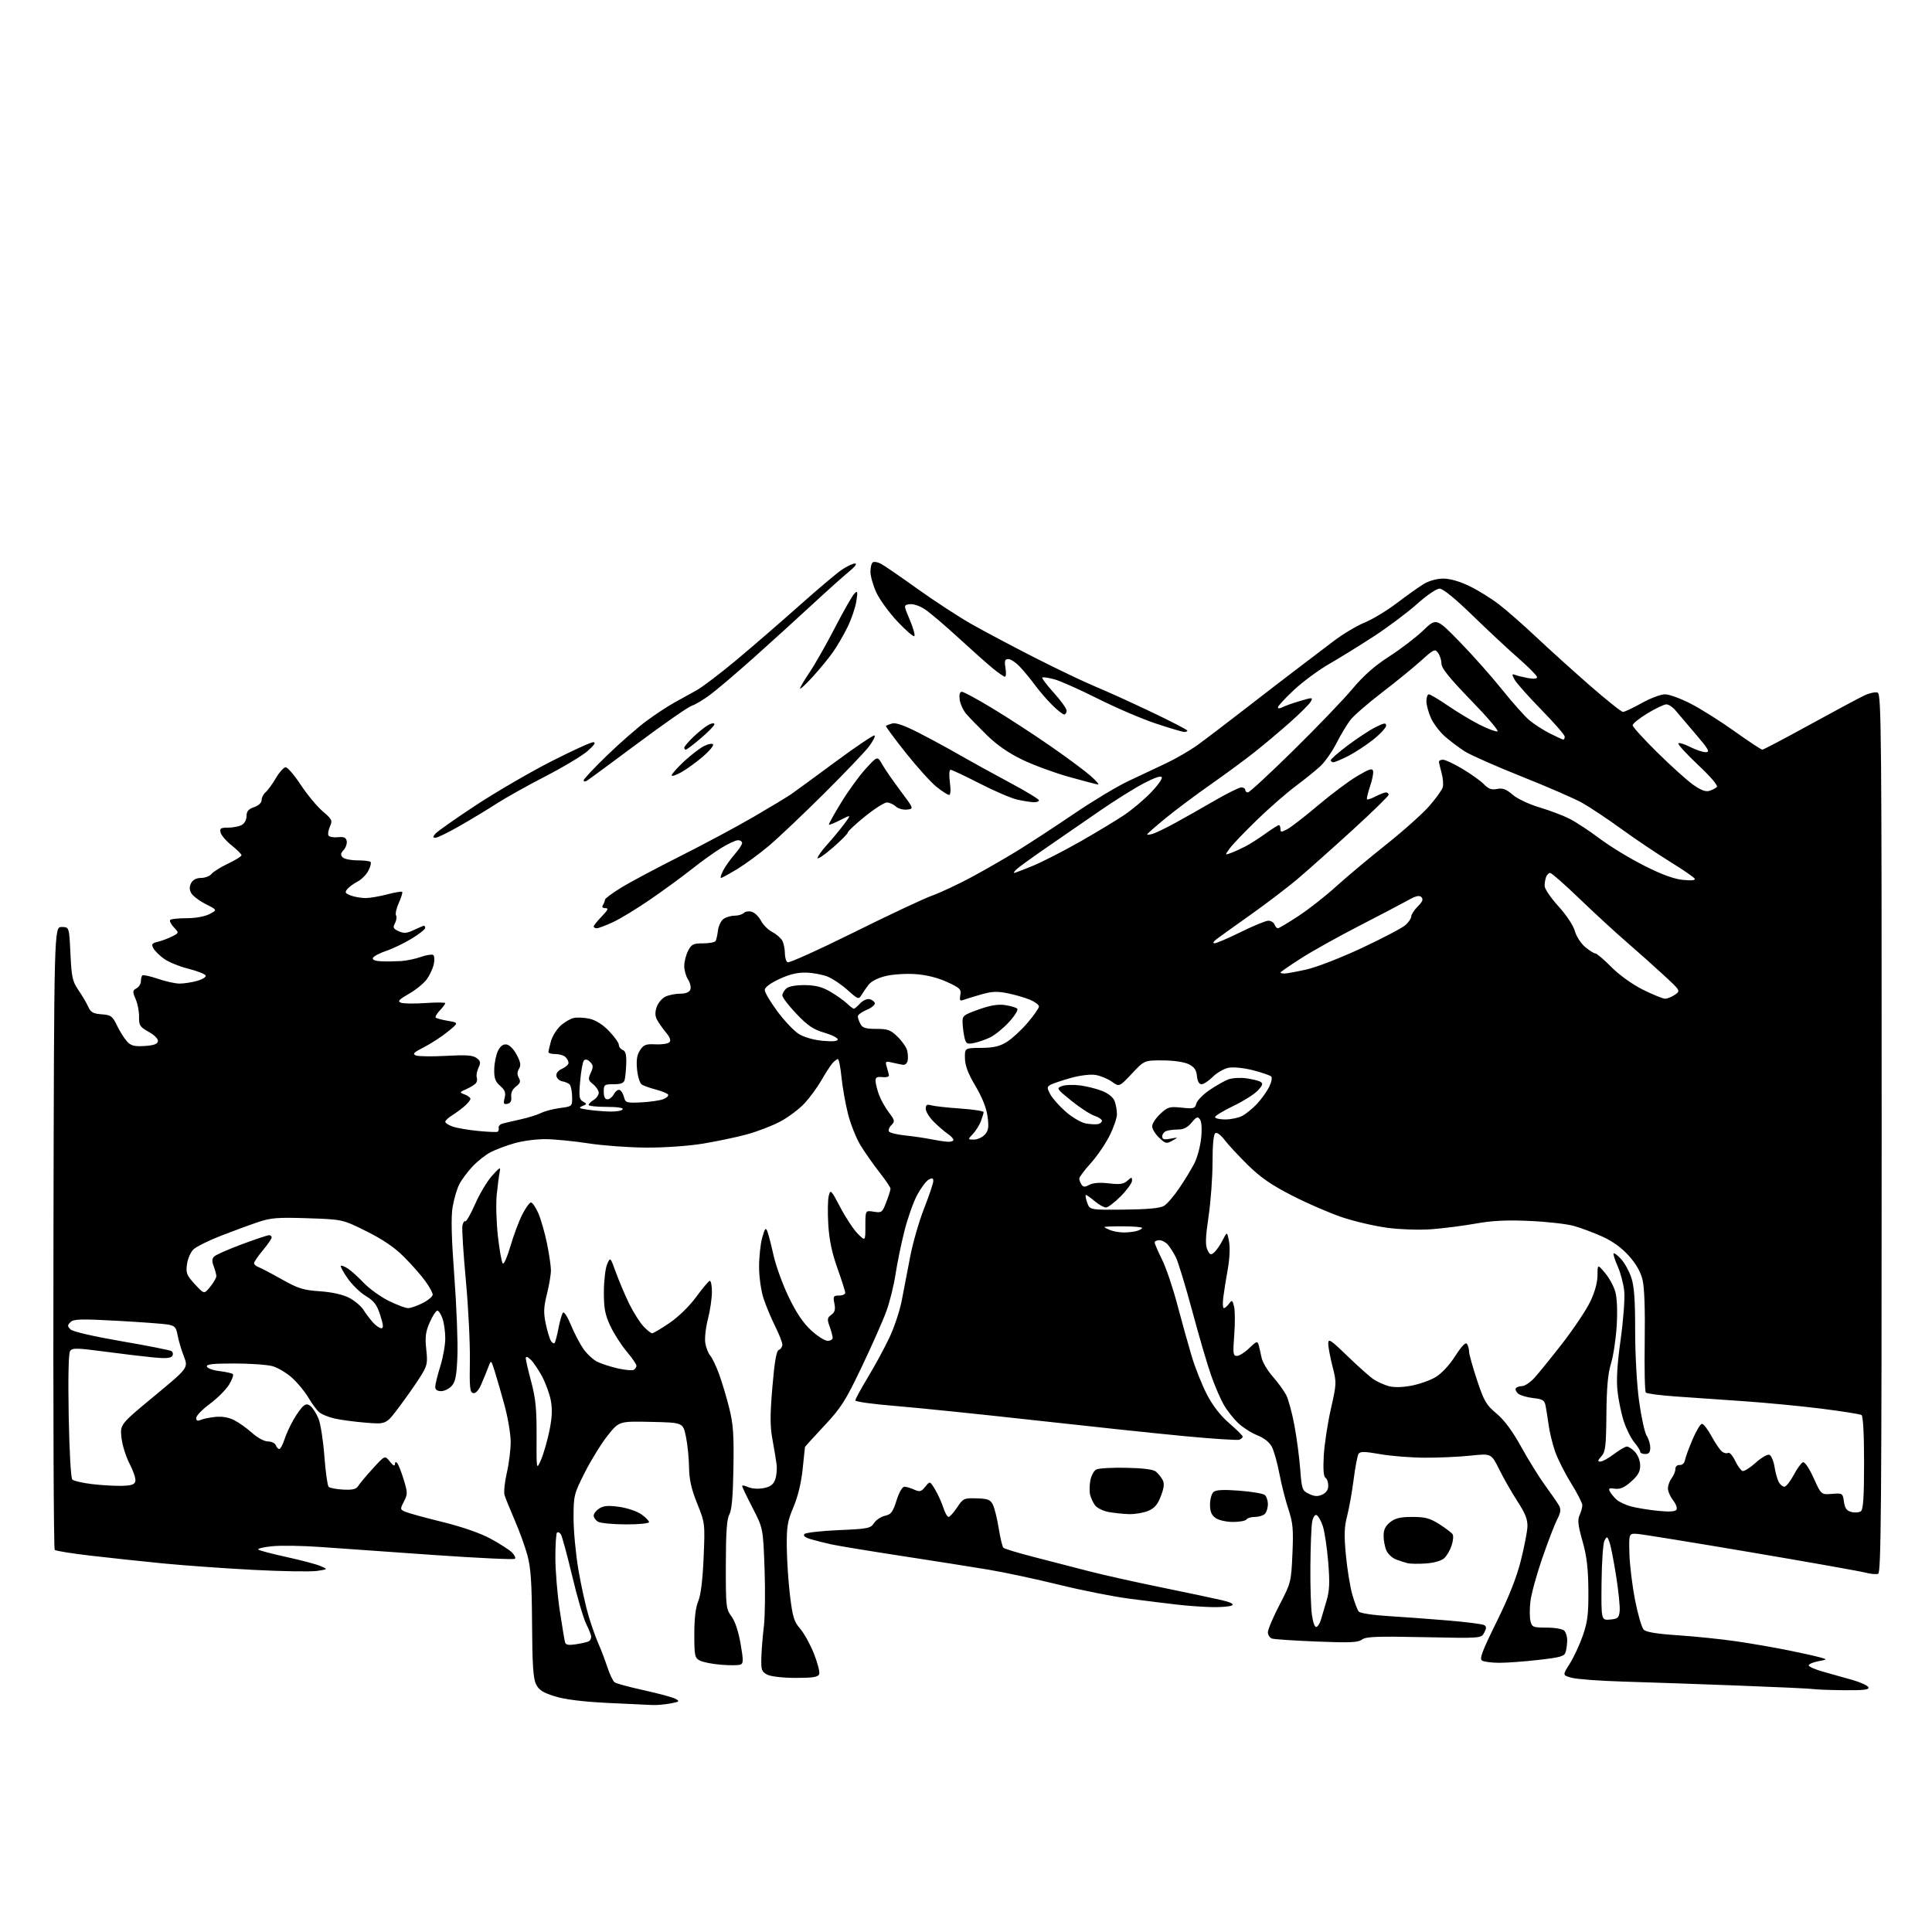 <?xml version="1.0" encoding="UTF-8" standalone="no"?>
<svg 
  version="1.1" 
  xmlns="http://www.w3.org/2000/svg" 
  xmlns:xlink="http://www.w3.org/1999/xlink" 
  xmlns:svg="http://www.w3.org/2000/svg"
  xmlns:rdf="http://www.w3.org/1999/02/22-rdf-syntax-ns#"
  xmlns:cc="http://creativecommons.org/ns#"
  xmlns:dc="http://purl.org/dc/elements/1.1/"
  viewBox="0 0 768 768"
  width="768"
  height="768"
>
<style>svg {background-color: white; }</style>"
<path stroke="none" fill="black" fill-rule="evenodd" d="M259.50,677.78C257.85,677.73 249.75,677.35 241.50,676.94C231.46,676.43 224.52,675.56 220.50,674.30C215.76,672.82 214.20,671.80 213.06,669.46C211.96,667.20 211.59,661.54 211.50,645.50C211.40,629.01 211.00,623.15 209.65,618.22C208.70,614.76 206.42,608.46 204.57,604.22C202.73,599.97 200.93,595.52 200.57,594.33C200.21,593.14 200.61,589.18 201.46,585.52C202.31,581.87 203.00,576.32 203.00,573.19C203.00,570.06 201.88,563.45 200.53,558.50C199.17,553.55 197.42,547.48 196.63,545.00C195.21,540.50 195.21,540.50 194.09,543.50C193.47,545.15 192.22,548.21 191.31,550.29C190.27,552.69 189.09,553.97 188.11,553.78C186.80,553.53 186.59,551.59 186.78,540.99C186.89,534.12 186.18,519.73 185.19,509.00C184.19,498.27 183.57,488.49 183.81,487.26C184.04,486.03 184.55,485.22 184.95,485.47C185.35,485.72 187.14,482.59 188.92,478.53C190.71,474.46 193.74,469.42 195.65,467.32C198.81,463.85 199.08,463.73 198.61,466.00C198.33,467.38 197.81,471.43 197.45,475.00C197.10,478.57 197.31,485.99 197.93,491.48C198.55,496.97 199.42,501.82 199.87,502.27C200.31,502.71 201.68,499.59 202.92,495.34C204.15,491.09 206.26,485.45 207.60,482.81C208.94,480.16 210.50,478.00 211.07,478.00C211.64,478.00 212.95,479.91 213.98,482.25C215.00,484.59 216.55,489.97 217.42,494.21C218.29,498.45 219.00,503.30 219.00,505.00C219.00,506.70 218.28,510.94 217.41,514.43C216.11,519.60 216.02,521.77 216.93,526.14C217.55,529.09 218.47,532.16 218.97,532.97C219.48,533.78 220.14,534.20 220.44,533.89C220.74,533.59 221.45,530.92 222.01,527.96C222.57,525.00 223.39,522.21 223.83,521.77C224.26,521.34 225.68,523.57 226.97,526.74C228.27,529.91 230.49,534.17 231.91,536.21C233.34,538.25 235.85,540.57 237.50,541.36C239.15,542.16 242.85,543.34 245.71,543.99C248.58,544.63 251.39,544.88 251.96,544.52C252.53,544.17 253.00,543.43 253.00,542.87C253.00,542.31 251.23,539.75 249.06,537.18C246.90,534.61 243.98,530.02 242.57,527.00C240.49,522.51 240.03,520.02 240.05,513.50C240.07,509.10 240.65,504.18 241.34,502.56C242.60,499.63 242.60,499.63 244.93,506.06C246.21,509.60 248.60,515.20 250.23,518.50C251.87,521.80 254.37,525.74 255.79,527.25C257.21,528.76 258.76,530.00 259.24,530.00C259.72,530.00 262.81,528.17 266.11,525.92C269.64,523.53 273.98,519.30 276.65,515.67C279.14,512.28 281.59,509.35 282.09,509.17C282.59,508.98 283.00,510.94 283.00,513.52C283.00,516.10 282.28,520.97 281.41,524.35C280.53,527.73 280.06,532.01 280.37,533.87C280.67,535.73 281.55,537.98 282.33,538.87C283.11,539.77 284.68,543.06 285.83,546.19C286.98,549.32 288.80,555.39 289.87,559.69C291.48,566.11 291.77,570.35 291.55,583.55C291.37,594.81 290.88,600.33 289.92,602.05C288.92,603.85 288.55,609.13 288.53,622.00C288.50,638.64 288.61,639.65 290.76,642.51C292.17,644.39 293.53,648.46 294.38,653.34C295.55,660.09 295.54,661.24 294.31,661.71C293.52,662.02 290.05,662.04 286.61,661.76C283.17,661.48 279.37,660.73 278.18,660.09C276.18,659.03 276.00,658.16 276.00,649.59C276.00,643.39 276.52,638.99 277.56,636.51C278.58,634.08 279.32,628.04 279.70,619.14C280.27,605.57 280.26,605.46 277.14,597.67C274.79,591.82 273.98,588.17 273.90,583.17C273.85,579.50 273.29,574.02 272.65,571.00C271.50,565.50 271.50,565.50 258.79,565.22C246.08,564.94 246.08,564.94 241.50,570.72C238.98,573.90 234.92,580.48 232.46,585.35C228.13,593.94 228.00,594.48 228.00,603.50C228.00,608.62 228.88,617.91 229.95,624.15C231.02,630.39 232.85,638.65 234.01,642.50C235.18,646.35 236.94,651.30 237.93,653.50C238.91,655.70 240.48,659.83 241.42,662.67C242.35,665.52 243.65,668.24 244.30,668.73C244.96,669.22 250.22,670.65 256.00,671.91C261.77,673.18 267.40,674.71 268.50,675.31C270.30,676.30 270.09,676.48 266.50,677.15C264.30,677.55 261.15,677.84 259.50,677.78zM732.83,671.88C727.15,671.82 721.83,671.62 721.00,671.44C720.17,671.26 706.45,670.62 690.50,670.02C674.55,669.42 654.09,668.71 645.04,668.45C635.99,668.18 626.90,667.51 624.83,666.95C621.08,665.94 621.08,665.94 624.01,661.33C625.61,658.79 627.96,653.74 629.22,650.11C631.11,644.62 631.48,641.55 631.40,632.00C631.33,623.33 630.75,618.56 629.06,612.60C627.29,606.37 627.04,604.20 627.91,602.31C628.51,600.99 629.00,599.20 629.00,598.34C629.00,597.48 626.98,593.53 624.51,589.56C622.04,585.60 619.18,579.91 618.15,576.93C617.13,573.94 615.98,569.25 615.61,566.50C615.23,563.75 614.69,560.32 614.41,558.87C613.97,556.61 613.28,556.18 609.45,555.75C607.00,555.47 604.33,554.69 603.51,554.01C602.69,553.33 602.27,552.37 602.57,551.89C602.87,551.40 603.98,551.00 605.03,551.00C606.09,551.00 608.29,549.54 609.93,547.75C611.57,545.96 616.58,539.77 621.07,534.00C625.55,528.23 630.52,520.80 632.11,517.50C633.95,513.68 635.01,509.87 635.03,507.00C635.05,502.50 635.05,502.50 638.02,506.00C639.65,507.93 641.49,511.30 642.11,513.50C642.80,515.96 643.02,521.16 642.66,527.00C642.35,532.23 641.33,538.98 640.40,542.00C639.17,545.98 638.67,551.56 638.57,562.18C638.45,575.01 638.20,577.12 636.56,578.93C635.07,580.58 634.99,581.00 636.17,581.00C636.98,581.00 639.41,579.66 641.57,578.03C643.73,576.39 646.04,575.04 646.71,575.03C647.38,575.01 648.84,575.98 649.96,577.19C651.13,578.45 652.00,580.74 652.00,582.58C652.00,585.02 651.13,586.56 648.36,588.99C645.65,591.37 644.00,592.08 641.92,591.78C639.62,591.44 639.28,591.65 639.97,592.94C640.43,593.81 641.64,595.26 642.66,596.17C643.67,597.07 646.30,598.29 648.50,598.87C650.70,599.44 655.48,600.22 659.11,600.58C663.62,601.04 665.95,600.89 666.43,600.11C666.81,599.49 666.20,597.80 665.06,596.36C663.93,594.91 663.01,592.78 663.03,591.62C663.05,590.45 663.72,588.63 664.53,587.56C665.34,586.49 666.00,584.85 666.00,583.92C666.00,582.93 666.71,582.28 667.71,582.36C668.70,582.44 669.57,581.66 669.78,580.50C669.97,579.40 671.33,575.69 672.79,572.25C674.25,568.81 675.95,566.00 676.56,566.00C677.18,566.00 678.88,568.19 680.33,570.87C681.79,573.55 683.64,576.29 684.45,576.96C685.25,577.63 686.37,577.89 686.93,577.54C687.49,577.20 688.74,578.59 689.72,580.64C690.70,582.68 692.03,584.53 692.68,584.74C693.33,584.95 695.69,583.47 697.92,581.45C700.16,579.43 702.60,578.02 703.35,578.30C704.10,578.59 705.02,580.72 705.39,583.04C705.76,585.36 706.52,588.09 707.07,589.13C707.62,590.16 708.63,591.00 709.31,591.00C709.99,591.00 711.66,588.90 713.03,586.33C714.39,583.76 716.05,581.48 716.71,581.26C717.41,581.03 719.20,583.68 720.94,587.52C723.95,594.18 723.95,594.18 728.23,593.84C732.42,593.51 732.51,593.56 733.00,596.96C733.38,599.61 734.09,600.56 736.00,601.05C737.38,601.40 739.06,601.25 739.75,600.72C740.67,600.01 741.00,594.91 741.00,581.44C741.00,570.04 740.61,562.88 739.98,562.49C739.42,562.14 732.33,561.01 724.23,559.99C716.13,558.96 702.08,557.61 693.00,556.99C683.92,556.37 671.66,555.52 665.74,555.09C659.82,554.66 654.64,553.98 654.24,553.57C653.83,553.16 653.64,544.00 653.80,533.21C653.99,520.80 653.68,511.84 652.95,508.80C652.17,505.56 650.38,502.42 647.45,499.16C644.59,495.97 640.97,493.36 636.86,491.52C633.43,489.98 628.35,488.08 625.56,487.31C622.78,486.53 614.88,485.64 608.00,485.34C598.80,484.93 593.12,485.22 586.50,486.41C581.55,487.29 573.67,488.30 569.00,488.64C564.20,488.99 556.58,488.74 551.50,488.07C546.55,487.41 538.51,485.55 533.63,483.92C528.74,482.29 519.81,478.43 513.76,475.33C505.42,471.07 501.15,468.12 496.04,463.11C492.34,459.47 488.17,454.98 486.78,453.12C485.33,451.19 483.76,450.03 483.12,450.43C482.40,450.87 482.00,455.05 482.00,462.03C482.00,468.03 481.29,477.75 480.41,483.63C479.21,491.73 479.09,494.91 479.94,496.76C480.88,498.82 481.29,499.00 482.59,497.92C483.44,497.22 484.96,495.04 485.97,493.07C487.81,489.50 487.81,489.50 488.56,493.50C489.01,495.86 488.80,500.37 488.06,504.50C487.37,508.35 486.57,513.41 486.27,515.75C485.98,518.09 486.09,520.00 486.51,520.00C486.93,520.00 487.85,519.21 488.56,518.25C489.72,516.66 489.90,516.76 490.56,519.37C490.95,520.95 490.99,526.01 490.63,530.62C490.06,538.11 490.17,539.00 491.70,539.00C492.64,539.00 494.84,537.60 496.60,535.90C499.46,533.13 499.86,533.00 500.33,534.65C500.61,535.67 501.14,537.93 501.49,539.68C501.84,541.43 503.83,544.81 505.92,547.18C508.00,549.56 510.42,552.88 511.29,554.57C512.16,556.27 513.62,561.64 514.53,566.52C515.45,571.40 516.49,579.24 516.85,583.94C517.47,592.08 517.63,592.54 520.36,593.85C522.53,594.88 523.81,594.95 525.61,594.13C527.19,593.41 528.00,592.21 528.00,590.58C528.00,589.23 527.50,587.81 526.88,587.43C526.14,586.97 525.92,583.99 526.22,578.62C526.48,574.15 527.74,565.83 529.03,560.13C531.33,549.98 531.35,549.63 529.68,543.13C528.75,539.48 527.99,535.41 527.99,534.08C528.00,531.95 528.94,532.56 535.75,539.16C540.01,543.29 544.68,547.44 546.13,548.37C547.57,549.31 550.19,550.48 551.95,550.99C553.96,551.56 557.26,551.52 560.83,550.87C563.95,550.31 568.30,548.80 570.50,547.52C572.97,546.09 576.01,542.87 578.44,539.10C581.12,534.96 582.64,533.40 583.18,534.25C583.61,534.94 583.98,536.32 583.98,537.32C583.99,538.32 585.41,543.39 587.13,548.59C589.92,556.98 590.78,558.47 594.90,561.92C598.05,564.56 601.23,568.86 604.81,575.35C607.72,580.60 612.01,587.51 614.36,590.70C616.70,593.89 619.12,597.38 619.72,598.47C620.58,600.00 620.41,601.24 618.96,604.07C617.94,606.07 615.28,613.01 613.05,619.48C610.81,625.96 608.71,633.64 608.37,636.55C608.02,639.46 608.03,643.00 608.39,644.42C608.99,646.82 609.44,647.00 614.82,647.00C618.00,647.00 621.14,647.54 621.80,648.20C622.46,648.86 622.99,650.55 622.99,651.95C622.98,653.35 622.72,655.44 622.41,656.58C621.92,658.40 620.62,658.80 611.68,659.83C606.08,660.48 599.02,661.00 596.00,660.99C592.98,660.98 589.88,660.58 589.12,660.10C588.03,659.41 589.22,656.26 594.88,644.80C599.69,635.08 602.84,627.16 604.52,620.50C605.90,615.07 607.09,608.94 607.18,606.88C607.29,604.03 606.34,601.62 603.22,596.82C600.97,593.34 597.70,587.63 595.97,584.13C592.82,577.76 592.82,577.76 584.66,578.63C580.17,579.11 572.00,579.48 566.50,579.46C561.00,579.44 552.97,578.81 548.66,578.05C542.30,576.94 540.66,576.93 540.02,577.97C539.59,578.67 538.71,583.28 538.08,588.20C537.45,593.13 536.29,599.64 535.50,602.67C534.36,607.03 534.26,610.28 535.03,618.33C535.56,623.92 536.72,630.96 537.59,633.99C538.47,637.02 539.61,640.01 540.12,640.63C540.64,641.26 545.80,642.05 551.77,642.41C557.67,642.77 568.42,643.56 575.66,644.17C582.90,644.78 589.36,645.61 590.02,646.01C590.93,646.58 590.93,647.26 590.00,649.01C588.79,651.27 588.79,651.27 566.03,650.80C547.31,650.41 542.94,650.58 541.39,651.76C539.85,652.93 536.57,653.07 523.50,652.54C514.70,652.19 506.71,651.66 505.75,651.38C504.79,651.10 504.00,649.97 504.00,648.87C504.00,647.77 506.08,642.86 508.63,637.96C513.18,629.21 513.27,628.83 513.76,617.67C514.19,607.91 513.97,605.41 512.15,599.90C510.99,596.38 509.38,590.04 508.58,585.82C507.78,581.59 506.44,576.81 505.60,575.19C504.63,573.31 502.53,571.64 499.79,570.55C497.43,569.61 494.00,567.42 492.16,565.68C490.33,563.93 487.79,560.70 486.51,558.50C485.24,556.30 482.99,551.12 481.53,547.00C480.06,542.88 476.66,531.30 473.97,521.28C471.28,511.27 468.34,501.59 467.42,499.78C466.51,497.98 465.07,495.71 464.22,494.75C463.38,493.79 461.86,493.00 460.85,493.00C459.83,493.00 459.00,493.40 459.00,493.90C459.00,494.39 460.31,497.44 461.92,500.67C463.52,503.91 466.25,511.94 467.98,518.53C469.72,525.11 472.28,534.33 473.68,539.00C475.07,543.67 477.82,550.58 479.78,554.34C482.12,558.84 485.17,562.76 488.67,565.78C491.60,568.31 494.00,570.70 494.00,571.08C494.00,571.47 493.39,572.02 492.64,572.31C491.89,572.59 482.11,571.96 470.89,570.89C459.68,569.83 432.73,566.97 411.00,564.55C389.27,562.13 364.41,559.58 355.75,558.88C347.09,558.18 340.00,557.20 340.00,556.69C340.00,556.19 342.24,552.06 344.98,547.53C347.72,542.99 351.56,535.92 353.51,531.81C355.46,527.70 357.70,521.00 358.47,516.92C359.25,512.84 360.76,505.00 361.82,499.50C362.88,494.00 365.38,485.35 367.38,480.27C369.37,475.20 371.00,470.34 371.00,469.49C371.00,468.30 370.58,468.16 369.20,468.89C368.21,469.43 366.16,472.13 364.64,474.91C363.13,477.69 360.84,484.14 359.55,489.23C358.26,494.33 356.66,502.09 356.00,506.47C355.34,510.86 353.71,517.45 352.39,521.11C351.07,524.78 346.67,534.72 342.62,543.21C336.09,556.90 334.40,559.56 327.63,566.80C323.43,571.28 319.99,575.08 319.98,575.23C319.97,575.38 319.56,579.36 319.06,584.07C318.49,589.49 317.15,595.02 315.42,599.07C313.04,604.65 312.69,606.76 312.76,615.00C312.81,620.23 313.39,628.94 314.05,634.36C315.08,642.78 315.66,644.68 318.05,647.40C319.58,649.15 322.05,653.60 323.53,657.29C325.00,660.98 325.95,664.68 325.64,665.50C325.19,666.68 323.17,667.00 316.28,666.99C311.18,666.98 306.45,666.44 305.00,665.70C302.76,664.56 302.52,663.86 302.65,658.96C302.73,655.96 303.18,650.35 303.65,646.50C304.12,642.65 304.24,632.30 303.92,623.50C303.34,607.50 303.34,607.50 299.17,599.42C296.88,594.98 295.00,591.05 295.00,590.70C295.00,590.34 296.09,590.54 297.42,591.15C298.80,591.78 301.41,591.96 303.47,591.57C306.16,591.07 307.36,590.20 308.12,588.20C308.69,586.71 308.95,583.92 308.69,582.00C308.44,580.08 307.69,575.58 307.03,572.00C306.10,566.93 306.10,562.37 307.04,551.31C307.91,541.05 308.63,536.97 309.62,536.59C310.38,536.30 311.00,535.36 311.00,534.50C311.00,533.64 309.71,530.37 308.14,527.22C306.57,524.07 304.49,519.09 303.52,516.15C302.53,513.10 301.76,507.70 301.75,503.65C301.74,499.72 302.30,494.48 302.99,492.00C304.04,488.25 304.38,487.83 305.04,489.50C305.48,490.60 306.58,494.88 307.49,499.00C308.41,503.12 311.11,510.58 313.51,515.56C316.51,521.81 319.27,525.91 322.41,528.81C324.91,531.11 327.87,533.00 328.98,533.00C330.09,533.00 331.00,532.47 331.00,531.82C331.00,531.17 330.46,529.15 329.80,527.33C328.75,524.42 328.83,523.84 330.46,522.66C331.87,521.62 332.16,520.55 331.68,518.15C331.11,515.30 331.28,515.00 333.52,515.00C334.89,515.00 336.00,514.51 336.00,513.92C336.00,513.33 334.60,508.94 332.90,504.17C330.71,498.06 329.64,492.95 329.26,486.85C328.97,482.09 329.05,476.93 329.44,475.38C330.12,472.68 330.32,472.89 334.07,480.00C336.22,484.10 339.34,488.80 340.99,490.45C344.00,493.46 344.00,493.46 344.00,487.29C344.00,481.13 344.00,481.13 347.33,481.67C350.49,482.18 350.73,482.00 352.33,477.82C353.25,475.41 354.00,473.03 354.00,472.53C354.00,472.03 352.04,469.12 349.64,466.06C347.24,463.00 343.86,458.19 342.13,455.37C340.40,452.56 338.14,446.93 337.11,442.87C336.08,438.82 334.91,432.24 334.51,428.25C334.12,424.26 333.46,421.00 333.05,421.00C332.64,421.00 331.64,421.79 330.82,422.75C330.01,423.71 328.07,426.72 326.52,429.44C324.97,432.15 321.97,436.25 319.85,438.55C317.73,440.84 313.40,444.11 310.22,445.80C307.03,447.50 301.07,449.80 296.96,450.92C292.86,452.04 285.00,453.69 279.50,454.60C273.75,455.55 264.19,456.22 257.00,456.19C250.12,456.16 239.78,455.41 234.00,454.52C228.22,453.63 220.54,452.87 216.92,452.83C213.29,452.79 207.68,453.53 204.45,454.47C201.21,455.41 196.97,457.00 195.03,458.01C193.09,459.01 189.86,461.56 187.86,463.67C185.86,465.77 183.47,469.00 182.55,470.83C181.62,472.65 180.44,476.70 179.92,479.83C179.25,483.84 179.45,491.89 180.60,507.33C181.49,519.34 182.05,533.60 181.83,539.01C181.52,546.86 181.05,549.28 179.56,550.93C178.53,552.07 176.63,553.00 175.35,553.00C173.77,553.00 173.00,552.42 173.01,551.25C173.02,550.29 173.92,546.65 175.01,543.16C176.11,539.67 177.00,534.68 177.00,532.06C177.00,529.44 176.51,525.88 175.90,524.15C175.30,522.42 174.37,521.00 173.85,521.00C173.32,521.00 171.97,523.08 170.84,525.63C169.18,529.38 168.92,531.41 169.44,536.38C170.05,542.08 169.87,542.85 166.93,547.50C165.19,550.25 161.46,555.58 158.63,559.34C153.50,566.19 153.50,566.19 145.55,565.55C141.18,565.21 135.57,564.46 133.07,563.90C130.57,563.34 127.74,562.17 126.78,561.30C125.81,560.42 123.91,557.82 122.56,555.52C121.21,553.22 118.32,549.71 116.13,547.73C113.93,545.75 110.42,543.66 108.32,543.07C106.22,542.49 99.40,542.01 93.17,542.01C84.54,542.00 81.93,542.30 82.25,543.25C82.47,543.94 84.74,544.74 87.29,545.04C89.83,545.34 92.21,545.88 92.57,546.24C92.93,546.60 92.23,548.52 91.00,550.50C89.77,552.48 86.35,555.90 83.39,558.08C80.42,560.27 78.00,562.77 78.00,563.64C78.00,564.77 78.50,564.99 79.75,564.44C80.71,564.01 83.36,563.47 85.62,563.24C88.29,562.97 90.94,563.43 93.12,564.55C94.98,565.50 98.19,567.79 100.25,569.64C102.42,571.58 105.07,573.00 106.53,573.00C107.92,573.00 109.32,573.67 109.64,574.50C109.95,575.33 110.58,576.00 111.03,576.00C111.48,576.00 112.39,574.31 113.06,572.25C113.72,570.19 115.35,566.63 116.68,564.33C118.01,562.04 119.75,559.63 120.55,558.96C121.69,558.02 122.34,558.03 123.56,559.05C124.41,559.76 125.79,561.94 126.60,563.91C127.42,565.87 128.48,572.58 128.94,578.83C129.41,585.08 130.17,590.57 130.64,591.04C131.12,591.51 133.72,592.00 136.43,592.14C140.22,592.33 141.60,591.99 142.43,590.65C143.02,589.69 145.64,586.56 148.26,583.70C153.02,578.50 153.02,578.50 154.99,581.00C156.24,582.59 156.96,582.97 156.98,582.05C156.99,581.17 157.34,580.97 157.87,581.55C158.35,582.07 159.52,585.03 160.47,588.12C162.06,593.32 162.07,593.96 160.57,596.87C158.99,599.92 159.01,600.05 161.22,600.99C162.47,601.52 169.12,603.35 176.00,605.04C183.76,606.96 190.97,609.46 195.00,611.65C198.57,613.58 202.37,616.02 203.44,617.05C204.51,618.09 205.08,619.26 204.69,619.64C204.31,620.03 189.71,619.34 172.25,618.12C154.79,616.90 134.65,615.47 127.50,614.96C120.35,614.44 111.66,614.30 108.19,614.65C104.73,615.00 102.25,615.60 102.69,615.98C103.14,616.36 108.16,617.69 113.85,618.93C119.54,620.17 125.60,621.77 127.32,622.49C130.45,623.81 130.45,623.81 125.98,624.47C123.51,624.83 112.14,624.64 100.70,624.05C89.25,623.45 73.05,622.29 64.70,621.47C56.34,620.65 43.42,619.27 36.00,618.40C28.57,617.54 22.16,616.50 21.75,616.11C21.33,615.71 21.11,559.84 21.25,491.95C21.50,368.50 21.50,368.50 24.50,368.50C27.50,368.50 27.50,368.50 28.00,379.09C28.44,388.48 28.80,390.12 31.18,393.59C32.66,395.74 34.41,398.71 35.07,400.20C36.05,402.40 37.03,402.95 40.39,403.20C44.11,403.47 44.69,403.89 46.50,407.65C47.60,409.93 49.38,412.77 50.45,413.95C52.03,415.70 53.32,416.04 57.44,415.80C61.03,415.58 62.57,415.06 62.77,413.95C62.95,413.02 61.50,411.52 59.13,410.20C55.62,408.22 55.21,407.59 55.28,404.24C55.32,402.18 54.72,399.00 53.93,397.18C52.64,394.17 52.67,393.76 54.25,392.88C55.21,392.34 56.00,391.10 56.00,390.12C56.00,389.14 56.26,388.07 56.58,387.75C56.91,387.43 59.68,388.03 62.74,389.08C65.81,390.14 69.71,391.00 71.41,390.99C73.11,390.99 76.22,390.51 78.31,389.93C80.41,389.35 81.96,388.39 81.77,387.81C81.57,387.22 78.51,386.01 74.95,385.11C71.40,384.22 67.03,382.45 65.25,381.17C63.46,379.90 61.54,378.00 60.98,376.96C60.11,375.34 60.37,374.95 62.73,374.38C64.25,374.02 66.78,373.07 68.35,372.28C71.20,370.84 71.20,370.84 69.09,368.60C67.93,367.36 67.29,366.05 67.66,365.68C68.03,365.30 70.98,365.00 74.22,365.00C77.70,365.00 81.39,364.33 83.25,363.37C86.40,361.74 86.40,361.74 81.74,359.37C79.17,358.06 76.59,356.10 76.00,355.00C75.24,353.58 75.24,352.42 76.00,351.00C76.68,349.72 78.09,349.00 79.91,349.00C81.48,349.00 83.36,348.27 84.10,347.38C84.83,346.49 87.82,344.64 90.72,343.27C93.62,341.89 96.00,340.41 96.00,339.97C96.00,339.53 94.25,337.78 92.12,336.09C89.99,334.40 88.00,332.12 87.71,331.01C87.26,329.28 87.67,329.00 90.66,329.00C92.57,329.00 95.00,328.53 96.07,327.96C97.19,327.36 98.00,325.88 98.00,324.41C98.00,322.52 98.74,321.64 101.00,320.85C102.82,320.22 104.00,319.10 104.00,318.02C104.00,317.05 104.70,315.66 105.56,314.95C106.41,314.24 108.26,311.71 109.65,309.33C111.05,306.95 112.81,305.00 113.57,305.00C114.33,305.00 117.03,308.15 119.57,312.00C122.10,315.85 126.01,320.57 128.26,322.49C132.03,325.71 132.24,326.17 131.15,328.56C130.51,329.99 130.25,331.60 130.59,332.14C130.92,332.68 132.61,332.99 134.33,332.81C136.72,332.57 137.55,332.93 137.82,334.32C138.02,335.33 137.47,336.93 136.60,337.89C135.39,339.23 135.30,339.90 136.21,340.81C136.87,341.47 139.49,342.00 142.03,342.00C144.58,342.00 146.95,342.28 147.29,342.63C147.64,342.97 147.26,344.54 146.44,346.11C145.63,347.68 143.70,349.62 142.16,350.42C140.62,351.22 138.78,352.57 138.07,353.42C136.98,354.73 137.18,355.12 139.46,355.98C140.93,356.54 143.56,356.99 145.32,356.99C147.07,356.98 150.95,356.32 153.95,355.52C156.95,354.73 159.61,354.28 159.86,354.53C160.11,354.78 159.52,356.75 158.54,358.90C157.57,361.06 157.07,363.31 157.43,363.89C157.80,364.48 157.60,365.87 157.01,366.98C156.09,368.71 156.31,369.18 158.49,370.18C160.57,371.12 161.72,371.03 164.56,369.67C166.49,368.75 168.28,368.00 168.53,368.00C168.79,368.00 169.00,368.41 169.00,368.91C169.00,369.42 166.64,371.28 163.75,373.06C160.86,374.84 156.28,377.05 153.56,377.97C150.84,378.90 148.44,380.18 148.22,380.83C147.98,381.57 149.22,382.05 151.67,382.14C153.77,382.22 157.26,382.17 159.41,382.04C161.57,381.90 165.10,381.17 167.27,380.40C169.44,379.64 171.64,379.28 172.17,379.60C172.69,379.93 172.81,381.59 172.43,383.31C172.06,385.02 170.79,387.73 169.62,389.32C168.46,390.92 165.27,393.50 162.54,395.06C158.55,397.35 157.94,398.04 159.37,398.59C160.36,398.97 164.72,399.03 169.08,398.73C173.44,398.43 177.00,398.46 177.00,398.78C177.00,399.11 176.02,400.41 174.83,401.68C173.64,402.95 172.90,404.23 173.19,404.52C173.48,404.82 175.68,405.39 178.06,405.80C182.40,406.54 182.40,406.54 177.95,410.15C175.50,412.14 171.25,414.90 168.50,416.30C164.40,418.38 163.83,418.96 165.35,419.56C166.37,419.96 171.77,420.03 177.35,419.72C185.21,419.28 187.93,419.47 189.42,420.56C191.04,421.75 191.16,422.35 190.20,424.47C189.57,425.85 189.26,427.54 189.52,428.24C189.77,428.93 189.65,429.96 189.24,430.52C188.83,431.08 187.15,432.15 185.50,432.88C182.56,434.20 182.54,434.25 184.75,435.08C185.99,435.55 187.00,436.32 187.00,436.79C187.00,437.27 185.99,438.55 184.75,439.64C183.51,440.74 181.26,442.40 179.75,443.34C178.24,444.28 177.00,445.44 177.00,445.93C177.00,446.41 178.33,447.27 179.97,447.84C181.60,448.41 186.09,449.18 189.95,449.56C193.82,449.94 197.32,450.10 197.74,449.91C198.16,449.72 198.38,449.02 198.22,448.36C198.07,447.69 198.75,446.93 199.72,446.66C200.70,446.39 203.97,445.62 207.00,444.95C210.03,444.28 213.67,443.14 215.09,442.42C216.52,441.70 219.90,440.82 222.59,440.46C227.50,439.81 227.50,439.81 227.42,435.88C227.38,433.71 226.93,431.55 226.42,431.07C225.91,430.59 224.61,430.03 223.51,429.84C222.42,429.64 221.37,428.70 221.19,427.75C220.98,426.67 221.82,425.58 223.43,424.85C224.84,424.21 226.00,423.17 226.00,422.54C226.00,421.91 225.46,420.86 224.80,420.20C224.14,419.54 222.34,419.00 220.80,419.00C219.26,419.00 218.00,418.66 218.01,418.25C218.01,417.84 218.46,415.90 219.00,413.94C219.54,411.99 221.23,409.23 222.74,407.82C224.26,406.41 226.62,405.00 228.00,404.68C229.38,404.35 232.24,404.49 234.37,404.97C236.85,405.53 239.62,407.29 242.12,409.88C244.25,412.10 246.00,414.57 246.00,415.35C246.00,416.14 246.70,417.05 247.55,417.38C248.68,417.81 249.05,419.26 248.94,422.74C248.85,425.36 248.57,428.29 248.32,429.25C247.98,430.54 246.84,431.00 243.93,431.00C240.23,431.00 240.00,431.18 240.00,434.00C240.00,435.97 240.50,437.00 241.46,437.00C242.27,437.00 243.43,436.07 244.03,434.94C244.64,433.81 245.66,433.05 246.29,433.26C246.93,433.48 247.71,434.74 248.04,436.07C248.60,438.36 248.99,438.48 254.87,438.21C258.30,438.04 262.23,437.48 263.61,436.96C264.99,436.43 265.88,435.61 265.58,435.12C265.28,434.64 263.11,433.75 260.77,433.13C258.42,432.52 255.88,431.62 255.11,431.12C254.35,430.62 253.51,427.92 253.24,425.12C252.88,421.40 253.20,419.35 254.43,417.47C255.86,415.28 256.75,414.95 260.56,415.14C263.02,415.27 265.49,414.91 266.07,414.33C266.79,413.61 266.38,412.40 264.70,410.39C263.38,408.80 261.79,406.53 261.17,405.35C260.36,403.82 260.34,402.34 261.07,400.24C261.64,398.61 263.22,396.76 264.60,396.14C265.97,395.51 268.60,395.00 270.44,395.00C272.62,395.00 274.01,394.43 274.42,393.36C274.76,392.46 274.36,390.67 273.52,389.39C272.69,388.12 272.00,385.68 272.00,383.99C272.00,382.29 272.69,379.57 273.53,377.95C274.87,375.36 275.59,375.00 279.47,375.00C281.90,375.00 284.14,374.59 284.45,374.08C284.76,373.57 285.19,371.69 285.40,369.90C285.61,368.10 286.59,366.04 287.58,365.32C288.57,364.59 290.56,364.00 291.99,364.00C293.43,364.00 295.09,363.51 295.70,362.90C296.30,362.30 297.75,362.10 298.91,362.47C300.07,362.84 301.70,364.45 302.53,366.05C303.36,367.66 305.36,369.65 306.99,370.49C308.61,371.33 310.40,372.89 310.97,373.94C311.54,375.00 312.00,377.22 312.00,378.88C312.00,380.53 312.47,382.18 313.06,382.53C313.64,382.89 325.45,377.56 339.31,370.69C353.16,363.81 367.20,357.21 370.50,356.03C373.80,354.84 380.77,351.58 386.00,348.78C391.23,345.97 399.55,341.19 404.50,338.15C409.45,335.10 419.57,328.48 427.00,323.44C434.43,318.39 444.10,312.57 448.50,310.51C452.90,308.45 459.65,305.27 463.50,303.44C467.35,301.62 472.89,298.41 475.82,296.31C478.75,294.22 487.23,287.77 494.66,282.00C502.10,276.23 511.63,268.90 515.84,265.71C520.05,262.53 526.48,257.65 530.12,254.86C533.76,252.08 539.31,248.76 542.45,247.48C545.58,246.21 551.38,242.70 555.33,239.69C559.27,236.69 564.08,233.28 566.00,232.12C568.09,230.86 571.21,230.01 573.73,230.00C576.39,230.00 580.25,231.11 584.11,232.97C587.49,234.61 592.76,237.87 595.82,240.22C598.89,242.58 605.47,248.34 610.45,253.04C615.43,257.73 625.01,266.39 631.75,272.29C638.49,278.18 644.52,283.00 645.16,283.00C645.79,283.00 649.12,281.43 652.57,279.50C656.01,277.58 660.19,276.00 661.86,276.00C663.53,276.00 668.19,277.70 672.21,279.79C676.24,281.87 684.08,286.82 689.64,290.79C695.19,294.75 700.10,298.00 700.55,298.00C701.00,298.00 709.50,293.53 719.43,288.07C729.37,282.61 739.15,277.37 741.16,276.43C743.17,275.49 745.53,274.99 746.41,275.33C747.86,275.88 748.00,291.81 747.99,450.50C747.98,598.40 747.77,625.15 746.60,625.60C745.83,625.89 743.47,625.67 741.35,625.11C739.23,624.55 718.83,620.93 696.00,617.06C673.17,613.19 652.92,609.91 651.00,609.76C647.50,609.50 647.50,609.50 647.71,617.50C647.82,621.90 648.83,630.20 649.94,635.95C651.06,641.69 652.61,647.04 653.40,647.83C654.38,648.80 658.70,649.51 667.16,650.06C673.95,650.51 684.45,651.60 690.50,652.49C696.55,653.38 705.77,654.98 711.00,656.05C716.23,657.11 721.85,658.36 723.50,658.83C726.50,659.66 726.50,659.66 722.75,660.38C720.69,660.77 719.00,661.51 719.00,662.02C719.00,662.53 721.59,663.66 724.75,664.54C727.91,665.41 733.16,666.89 736.42,667.82C739.67,668.75 742.52,670.07 742.75,670.76C743.07,671.70 740.67,671.97 732.83,671.88zM229.17,653.59C231.45,653.22 233.69,652.69 234.15,652.40C234.62,652.12 235.00,651.33 235.00,650.65C235.00,649.98 234.12,647.70 233.05,645.60C231.98,643.49 229.46,634.93 227.47,626.56C225.47,618.20 223.45,610.72 222.97,609.95C222.50,609.19 221.80,608.87 221.42,609.24C221.05,609.62 220.75,614.18 220.77,619.38C220.79,624.58 221.57,633.94 222.51,640.17C223.45,646.40 224.40,652.12 224.62,652.88C224.93,653.90 226.09,654.08 229.17,653.59zM523.29,646.74C523.89,646.54 524.69,645.28 525.07,643.94C525.45,642.60 526.45,639.21 527.29,636.41C528.51,632.35 528.65,629.23 527.98,620.91C527.51,615.19 526.54,608.73 525.82,606.58C525.09,604.42 523.96,602.48 523.31,602.26C522.61,602.03 521.89,603.24 521.57,605.19C521.27,607.01 520.96,614.80 520.90,622.50C520.83,630.20 521.10,638.89 521.49,641.80C521.91,644.91 522.65,646.95 523.29,646.74zM640.00,643.80C643.07,643.54 643.54,643.13 643.84,640.50C644.03,638.85 643.40,632.55 642.44,626.50C641.49,620.45 640.29,614.38 639.78,613.00C638.93,610.68 638.79,610.63 637.82,612.35C637.25,613.37 636.72,620.93 636.64,629.15C636.50,644.09 636.50,644.09 640.00,643.80zM482.00,638.86C478.43,638.79 472.12,638.35 468.00,637.87C463.88,637.40 455.28,636.33 448.90,635.50C442.53,634.67 429.93,632.17 420.90,629.94C411.88,627.72 399.32,625.03 393.00,623.98C386.68,622.92 371.15,620.47 358.50,618.53C345.85,616.59 333.25,614.52 330.50,613.92C327.75,613.32 324.00,612.37 322.16,611.81C319.94,611.13 319.15,610.45 319.81,609.79C320.36,609.24 326.46,608.55 333.38,608.25C345.05,607.75 346.07,607.55 347.45,605.44C348.26,604.19 350.22,602.89 351.80,602.54C354.22,602.01 354.93,601.07 356.38,596.46C357.39,593.26 358.68,591.00 359.50,591.00C360.28,591.00 362.04,591.52 363.42,592.15C365.61,593.14 366.19,592.99 367.80,591.00C369.66,588.71 369.66,588.71 371.71,592.10C372.83,593.97 374.30,597.19 374.96,599.25C375.62,601.31 376.56,603.00 377.06,603.00C377.56,603.00 379.09,601.30 380.47,599.23C382.86,595.62 383.18,595.47 388.23,595.62C392.70,595.75 393.68,596.13 394.69,598.15C395.35,599.47 396.39,603.68 397.00,607.52C397.61,611.36 398.45,614.84 398.87,615.26C399.28,615.68 404.77,617.34 411.06,618.95C417.35,620.56 427.00,623.05 432.50,624.49C438.00,625.93 451.05,628.85 461.50,630.98C471.95,633.12 482.87,635.42 485.77,636.11C489.16,636.91 490.59,637.64 489.77,638.16C489.07,638.61 485.57,638.92 482.00,638.86zM566.85,621.50C563.91,621.71 560.60,621.66 559.50,621.39C558.40,621.11 556.32,620.43 554.88,619.88C553.44,619.32 551.75,617.75 551.13,616.39C550.51,615.02 550.00,612.38 550.00,610.53C550.00,608.06 550.72,606.58 552.63,605.07C554.65,603.48 556.71,603.00 561.44,603.00C566.53,603.00 568.41,603.51 572.18,605.90C574.70,607.50 577.07,609.31 577.45,609.92C577.83,610.54 577.64,612.55 577.03,614.40C576.42,616.25 575.09,618.52 574.07,619.44C572.97,620.43 570.00,621.28 566.85,621.50zM248.75,605.97C243.66,605.95 238.71,605.48 237.75,604.92C236.79,604.36 236.00,603.26 236.00,602.47C236.00,601.69 237.01,600.40 238.25,599.62C239.96,598.54 241.87,598.39 246.22,599.01C249.36,599.45 253.30,600.79 254.97,601.98C256.64,603.16 258.00,604.56 258.00,605.07C258.00,605.58 253.84,605.99 248.75,605.97zM490.16,605.00C487.51,605.00 484.47,604.32 483.22,603.44C481.59,602.30 481.00,600.88 481.00,598.07C481.00,595.96 481.64,593.71 482.42,593.06C483.43,592.23 486.45,592.09 492.67,592.57C497.53,592.95 502.06,593.71 502.75,594.25C503.44,594.80 504.00,596.45 504.00,597.92C504.00,599.40 503.46,601.14 502.80,601.80C502.14,602.46 500.37,603.00 498.86,603.00C497.35,603.00 495.84,603.45 495.50,604.00C495.16,604.55 492.76,605.00 490.16,605.00zM448.78,601.89C446.43,601.82 442.74,601.43 440.58,601.02C438.43,600.60 436.04,599.41 435.29,598.38C434.53,597.35 433.66,595.48 433.35,594.24C433.03,593.00 433.07,590.42 433.43,588.51C433.79,586.59 434.85,584.63 435.79,584.14C436.73,583.66 442.09,583.35 447.70,583.47C454.46,583.60 458.44,584.12 459.50,585.00C460.39,585.74 461.58,587.21 462.15,588.28C462.92,589.72 462.74,591.38 461.47,594.71C460.18,598.10 458.94,599.55 456.41,600.60C454.57,601.37 451.14,601.95 448.78,601.89zM48.49,590.64C52.43,590.53 53.55,590.12 53.82,588.71C54.01,587.72 52.96,584.61 51.49,581.81C50.03,579.00 48.58,574.34 48.28,571.45C47.74,566.21 47.74,566.21 61.31,554.98C74.87,543.75 74.87,543.75 73.07,539.12C72.08,536.58 70.97,532.83 70.60,530.79C70.02,527.59 69.48,527.00 66.71,526.52C64.95,526.21 55.85,525.55 46.50,525.03C32.12,524.25 29.27,524.33 28.04,525.55C26.75,526.82 26.75,527.18 28.04,528.46C28.91,529.33 37.01,531.21 48.24,533.15C58.55,534.92 67.50,536.69 68.12,537.07C68.75,537.46 68.91,538.33 68.49,539.01C67.94,539.90 65.86,540.07 61.11,539.62C57.48,539.27 48.73,538.23 41.68,537.29C30.51,535.81 28.74,535.78 27.87,537.05C27.24,537.96 27.03,547.50 27.31,562.83C27.57,576.97 28.17,587.57 28.75,588.15C29.29,588.69 32.84,589.51 36.62,589.96C40.40,590.41 45.75,590.72 48.49,590.64zM215.08,580.25C216.09,577.91 217.58,572.73 218.40,568.75C219.47,563.50 219.62,560.17 218.95,556.66C218.44,554.00 216.83,549.62 215.37,546.93C213.90,544.24 211.87,541.29 210.85,540.37C209.62,539.25 209.00,539.10 209.00,539.93C209.00,540.61 209.98,544.84 211.18,549.33C212.93,555.90 213.35,560.14 213.30,571.00C213.24,584.50 213.24,584.50 215.08,580.25zM654.00,578.00C652.90,578.00 652.00,577.58 652.00,577.08C652.00,576.57 650.94,574.88 649.65,573.33C648.35,571.77 646.48,568.04 645.50,565.04C644.51,562.03 643.38,556.63 642.99,553.04C642.49,548.50 642.87,542.22 644.23,532.50C645.30,524.80 645.95,516.17 645.67,513.33C645.39,510.48 644.22,506.02 643.07,503.42C641.92,500.82 641.18,498.49 641.43,498.23C641.68,497.98 643.01,498.98 644.37,500.46C645.74,501.93 647.57,505.21 648.43,507.75C649.61,511.21 650.00,516.50 650.00,528.97C650.00,538.57 650.66,550.42 651.57,557.04C652.44,563.34 653.79,569.50 654.57,570.71C655.36,571.93 656.00,574.07 656.00,575.46C656.00,577.33 655.47,578.00 654.00,578.00zM151.58,528.00C152.51,528.00 152.40,526.70 151.16,522.83C149.82,518.64 148.73,517.18 145.44,515.20C143.21,513.85 139.95,510.69 138.21,508.19C136.46,505.68 135.24,503.43 135.49,503.18C135.73,502.93 137.00,503.43 138.30,504.28C139.61,505.13 142.43,507.69 144.59,509.96C146.74,512.23 151.16,515.42 154.41,517.05C157.66,518.67 161.17,520.00 162.20,520.00C163.23,520.00 165.86,519.09 168.04,517.98C170.22,516.87 172.00,515.36 172.00,514.63C172.00,513.90 170.67,511.46 169.03,509.21C167.40,506.95 163.60,502.64 160.58,499.62C156.77,495.82 152.18,492.69 145.62,489.43C136.16,484.73 136.16,484.73 122.33,484.27C110.32,483.88 107.71,484.08 102.50,485.84C99.20,486.95 92.52,489.40 87.66,491.30C82.80,493.19 77.92,495.63 76.83,496.72C75.74,497.81 74.61,500.47 74.32,502.62C73.86,506.08 74.22,506.98 77.47,510.51C81.15,514.50 81.15,514.50 83.57,511.50C84.90,509.85 85.99,507.97 86.00,507.32C86.00,506.66 85.53,504.90 84.96,503.39C84.18,501.34 84.24,500.35 85.21,499.43C85.92,498.75 90.87,496.58 96.21,494.60C101.54,492.62 106.38,491.00 106.96,491.00C107.53,491.00 108.00,491.41 108.00,491.91C108.00,492.40 106.42,494.70 104.50,497.00C102.57,499.30 101.00,501.61 101.00,502.13C101.00,502.64 101.79,503.35 102.75,503.69C103.71,504.04 107.88,506.23 112.00,508.55C118.47,512.19 120.54,512.84 127.12,513.30C131.89,513.63 136.22,514.58 138.72,515.86C140.90,516.97 143.50,519.15 144.48,520.69C145.46,522.24 147.18,524.51 148.31,525.75C149.43,526.99 150.90,528.00 151.58,528.00zM446.50,489.92C448.15,489.95 450.51,489.70 451.75,489.37C452.99,489.04 454.00,488.48 454.00,488.13C453.99,487.79 450.62,487.49 446.50,487.48C442.37,487.47 439.00,487.60 439.00,487.76C439.00,487.93 440.01,488.47 441.25,488.97C442.49,489.47 444.85,489.90 446.50,489.92zM446.84,480.84C456.31,480.74 461.18,480.28 462.71,479.35C463.93,478.61 466.68,475.42 468.82,472.25C470.96,469.09 473.65,464.67 474.79,462.43C475.93,460.19 477.14,455.69 477.47,452.43C477.85,448.83 477.67,445.91 477.02,445.00C476.11,443.72 475.62,443.91 473.69,446.25C472.10,448.18 470.49,449.00 468.29,449.00C466.57,449.00 464.45,449.27 463.58,449.61C462.71,449.94 462.00,450.90 462.00,451.73C462.00,452.90 462.75,453.11 465.25,452.65C468.49,452.05 468.49,452.05 466.00,453.45C463.70,454.75 463.28,454.65 460.75,452.24C459.24,450.80 458.00,448.77 458.00,447.71C458.00,446.66 459.45,444.44 461.23,442.79C464.20,440.01 464.89,439.81 469.73,440.31C474.53,440.81 475.05,440.66 475.56,438.68C475.87,437.48 478.23,435.06 480.81,433.31C483.39,431.56 486.74,429.65 488.26,429.08C489.78,428.51 492.99,428.31 495.40,428.64C497.80,428.97 500.37,429.61 501.11,430.07C502.16,430.72 501.91,431.47 499.97,433.53C498.61,434.98 494.24,437.73 490.25,439.65C486.26,441.57 483.00,443.56 483.00,444.07C483.00,444.58 484.82,445.00 487.05,445.00C489.28,445.00 492.31,444.36 493.80,443.59C495.28,442.81 497.91,440.67 499.64,438.84C501.36,437.00 503.54,433.99 504.47,432.14C505.41,430.28 505.79,428.39 505.33,427.93C504.86,427.46 501.62,426.35 498.12,425.45C494.45,424.51 490.34,424.09 488.42,424.45C486.58,424.79 483.74,426.41 482.12,428.04C480.49,429.67 478.47,431.00 477.64,431.00C476.66,431.00 476.02,429.85 475.81,427.76C475.58,425.31 474.77,424.15 472.50,423.03C470.70,422.15 466.57,421.54 462.20,421.53C454.89,421.50 454.89,421.50 449.92,426.80C444.94,432.09 444.94,432.09 441.98,429.99C440.35,428.83 437.44,427.62 435.51,427.31C433.47,426.98 429.37,427.47 425.75,428.48C422.31,429.44 418.71,430.64 417.74,431.15C416.15,431.99 416.12,432.34 417.46,434.92C418.27,436.49 421.02,439.61 423.58,441.86C426.14,444.11 429.71,446.23 431.51,446.57C433.32,446.91 435.54,447.03 436.45,446.84C437.36,446.65 438.08,446.05 438.04,445.50C438.00,444.95 436.61,444.04 434.95,443.48C433.29,442.92 429.20,440.25 425.86,437.55C420.02,432.82 419.87,432.59 422.14,431.73C423.44,431.24 426.68,431.12 429.35,431.47C432.02,431.81 435.99,432.81 438.18,433.69C440.59,434.65 442.52,436.23 443.08,437.70C443.59,439.04 444.00,441.38 444.00,442.91C444.00,444.43 442.65,448.34 441.01,451.59C439.36,454.84 435.99,459.75 433.51,462.49C431.03,465.24 429.01,467.94 429.02,468.49C429.02,469.05 429.42,470.11 429.89,470.85C430.58,471.94 431.19,471.97 433.03,470.98C434.52,470.19 437.22,469.99 440.80,470.41C445.17,470.92 446.66,470.71 448.14,469.37C449.86,467.82 450.00,467.82 450.00,469.34C450.00,470.25 448.00,473.02 445.56,475.49C443.11,477.97 440.45,480.00 439.63,480.00C438.82,480.00 436.82,478.88 435.18,477.50C433.55,476.12 431.96,475.00 431.66,475.00C431.35,475.00 431.57,476.35 432.15,477.99C433.19,480.98 433.19,480.98 446.84,480.84zM376.75,453.87C377.99,453.94 379.00,453.60 379.00,453.12C379.00,452.63 377.99,451.55 376.75,450.72C375.51,449.89 373.04,447.76 371.25,445.99C369.46,444.21 368.00,441.86 368.00,440.76C368.00,439.17 368.46,438.89 370.25,439.39C371.49,439.74 376.66,440.31 381.75,440.66C386.84,441.01 391.00,441.65 391.00,442.09C391.00,442.52 390.52,444.14 389.93,445.68C389.35,447.23 387.92,449.51 386.76,450.75C384.65,453.00 384.65,453.00 387.17,453.00C388.56,453.00 390.49,452.11 391.48,451.03C392.93,449.41 393.14,448.09 392.57,443.85C392.12,440.46 390.46,436.26 387.77,431.73C384.84,426.80 383.64,423.63 383.58,420.70C383.50,416.59 383.50,416.59 390.00,416.55C395.01,416.51 397.36,415.97 400.23,414.18C402.29,412.90 406.00,409.48 408.48,406.57C410.97,403.66 413.00,400.75 413.00,400.09C413.00,399.43 411.38,398.22 409.41,397.40C407.43,396.57 403.44,395.42 400.54,394.84C396.29,393.98 394.20,394.09 389.67,395.41C386.59,396.30 383.44,397.28 382.66,397.58C381.61,397.98 381.38,397.47 381.74,395.56C382.18,393.26 381.65,392.73 376.46,390.35C372.77,388.66 368.26,387.54 363.96,387.23C360.25,386.96 354.92,387.30 352.10,387.98C348.98,388.73 346.31,390.09 345.24,391.49C344.28,392.75 343.00,394.62 342.39,395.64C341.36,397.36 340.99,397.22 337.03,393.65C334.69,391.54 331.14,389.12 329.14,388.28C327.14,387.44 323.25,386.70 320.50,386.63C316.97,386.54 313.81,387.30 309.75,389.20C306.09,390.91 304.00,392.50 304.00,393.57C304.00,394.50 306.28,398.33 309.06,402.09C311.85,405.84 315.68,409.88 317.59,411.05C319.64,412.32 323.48,413.41 327.03,413.74C331.06,414.10 333.00,413.92 333.00,413.17C333.00,412.56 330.58,411.35 327.62,410.49C323.33,409.24 321.09,407.73 316.62,403.04C313.53,399.80 311.00,396.50 311.00,395.70C311.00,394.90 311.74,393.63 312.64,392.88C313.63,392.06 316.54,391.55 320.03,391.60C324.31,391.66 326.89,392.34 330.14,394.26C332.54,395.67 335.49,397.77 336.71,398.92C337.92,400.06 339.14,401.00 339.42,401.00C339.70,401.00 340.80,400.06 341.87,398.91C342.94,397.76 344.61,396.97 345.58,397.16C346.54,397.35 347.52,398.04 347.74,398.71C347.96,399.37 346.53,400.59 344.57,401.41C342.61,402.23 341.00,403.40 341.00,404.01C341.00,404.63 341.47,406.00 342.04,407.07C342.86,408.60 344.15,409.00 348.35,409.00C352.91,409.00 354.05,409.42 356.82,412.13C358.59,413.86 360.29,416.29 360.60,417.55C360.92,418.81 361.01,420.66 360.80,421.67C360.59,422.68 359.77,423.40 358.96,423.28C358.16,423.16 356.21,422.76 354.64,422.39C351.98,421.77 351.83,421.90 352.50,424.11C352.90,425.43 353.29,426.95 353.37,427.49C353.44,428.03 352.26,428.34 350.75,428.17C348.63,427.93 348.01,428.27 348.04,429.68C348.07,430.68 348.67,433.12 349.37,435.09C350.08,437.06 351.85,440.24 353.30,442.15C355.72,445.33 355.81,445.76 354.36,447.22C353.48,448.09 353.03,449.25 353.37,449.78C353.70,450.32 356.56,451.02 359.73,451.35C362.91,451.68 367.52,452.35 370.00,452.85C372.48,453.34 375.51,453.81 376.75,453.87zM242.19,441.86C244.77,441.94 247.16,441.55 247.50,441.00C247.89,440.37 245.51,440.00 241.06,440.00C237.18,440.00 234.00,439.66 234.00,439.24C234.00,438.82 234.90,437.92 236.00,437.23C237.10,436.55 238.00,435.27 238.00,434.40C238.00,433.53 237.00,432.01 235.79,431.03C233.80,429.42 233.70,428.95 234.84,426.46C235.91,424.11 235.86,423.43 234.56,422.13C233.59,421.16 232.69,420.94 232.13,421.54C231.65,422.07 230.97,425.74 230.63,429.70C230.08,435.92 230.23,437.03 231.75,437.88C233.38,438.80 233.36,438.92 231.50,439.68C229.85,440.35 230.21,440.60 233.50,441.10C235.70,441.44 239.61,441.78 242.19,441.86zM201.71,438.79C200.22,439.10 200.03,438.71 200.59,436.48C201.12,434.37 200.74,433.33 198.82,431.65C196.86,429.93 196.39,428.60 196.47,425.00C196.52,422.52 197.20,419.24 197.97,417.70C198.92,415.79 200.00,415.00 201.39,415.20C202.55,415.37 204.27,417.13 205.41,419.31C206.96,422.25 207.16,423.51 206.31,424.87C205.55,426.09 205.53,427.19 206.24,428.46C207.05,429.91 206.81,430.64 205.10,431.92C203.72,432.96 203.04,434.43 203.22,435.98C203.41,437.66 202.94,438.53 201.71,438.79zM387.13,414.62C384.48,415.15 384.01,414.91 383.45,412.66C383.09,411.24 382.74,408.63 382.65,406.86C382.51,403.76 382.76,403.54 389.00,401.30C393.59,399.65 396.67,399.13 399.50,399.53C401.70,399.85 403.89,400.49 404.36,400.96C404.83,401.43 403.37,403.82 401.07,406.31C398.79,408.79 395.40,411.53 393.54,412.41C391.68,413.30 388.80,414.29 387.13,414.62zM661.91,397.00C662.82,397.00 664.57,396.29 665.81,395.42C668.07,393.84 668.07,393.84 661.28,387.57C657.55,384.13 650.91,378.20 646.52,374.40C642.12,370.61 633.74,362.89 627.88,357.25C622.02,351.61 616.77,347.00 616.22,347.00C615.67,347.00 614.94,347.71 614.61,348.58C614.27,349.45 614.00,351.07 614.00,352.17C614.00,353.28 616.48,356.93 619.51,360.27C622.71,363.81 625.44,367.93 626.03,370.11C626.59,372.18 628.41,375.01 630.10,376.43C631.78,377.84 633.61,379.00 634.16,379.00C634.72,379.00 637.59,381.43 640.54,384.41C643.75,387.64 648.78,391.25 653.08,393.41C657.04,395.38 661.01,397.00 661.91,397.00zM510.55,387.00C511.41,387.00 515.34,386.28 519.30,385.40C523.34,384.50 533.09,380.71 541.50,376.77C549.75,372.90 557.51,368.82 558.75,367.69C559.99,366.57 561.00,365.03 561.00,364.28C561.00,363.53 562.16,361.75 563.58,360.33C565.49,358.42 565.86,357.46 565.03,356.63C564.20,355.80 562.82,356.12 559.70,357.87C557.39,359.17 548.67,363.74 540.33,368.03C531.98,372.32 521.52,378.16 517.08,381.01C512.64,383.86 509.00,386.37 509.00,386.60C509.00,386.82 509.70,387.00 510.55,387.00zM482.80,374.97C483.51,374.99 488.20,372.98 493.22,370.50C498.23,368.02 503.18,366.00 504.20,366.00C505.23,366.00 506.32,366.68 506.64,367.50C506.95,368.32 507.56,369.00 507.98,369.00C508.40,369.00 512.06,366.82 516.12,364.15C520.18,361.49 526.88,356.24 531.00,352.50C535.12,348.75 544.12,341.21 551.00,335.74C557.88,330.27 565.61,323.36 568.18,320.39C570.76,317.42 573.15,314.11 573.49,313.03C573.83,311.95 573.64,309.37 573.06,307.28C572.48,305.20 572.01,303.16 572.01,302.75C572.00,302.34 572.73,302.00 573.62,302.00C574.51,302.00 578.00,303.64 581.37,305.65C584.74,307.66 588.57,310.40 589.88,311.75C591.71,313.63 592.93,314.06 595.13,313.62C597.34,313.18 598.73,313.69 601.24,315.87C603.10,317.48 607.72,319.67 611.97,320.95C616.09,322.18 621.49,324.23 623.97,325.50C626.46,326.77 631.88,330.33 636.00,333.43C640.12,336.52 648.08,341.35 653.67,344.16C660.64,347.67 665.48,349.44 669.06,349.78C672.53,350.11 674.08,349.93 673.65,349.25C673.30,348.68 668.85,345.63 663.76,342.48C658.66,339.33 650.00,333.50 644.50,329.51C639.00,325.53 632.02,320.88 628.99,319.18C625.97,317.48 615.17,312.77 604.99,308.73C594.82,304.68 584.62,300.17 582.32,298.72C580.03,297.26 576.47,294.59 574.42,292.79C572.36,290.99 569.87,287.71 568.86,285.51C567.86,283.30 567.03,280.26 567.02,278.75C567.01,277.24 567.45,276.00 567.99,276.00C568.53,276.00 571.98,278.06 575.65,280.57C579.32,283.08 584.99,286.48 588.24,288.12C591.50,289.77 594.67,290.94 595.28,290.74C595.89,290.54 591.13,284.95 584.69,278.33C576.23,269.61 573.00,265.61 573.00,263.83C573.00,262.49 572.40,260.56 571.66,259.55C570.41,257.84 569.98,258.04 564.91,262.62C561.94,265.31 554.93,271.02 549.34,275.30C543.75,279.58 538.08,284.52 536.73,286.29C535.38,288.05 532.91,292.20 531.23,295.50C529.55,298.80 526.68,302.89 524.84,304.59C523.00,306.29 518.58,309.87 515.00,312.53C511.43,315.20 504.52,321.23 499.66,325.94C494.79,330.65 489.92,335.74 488.84,337.25C486.86,340.00 486.86,340.00 489.44,339.02C490.85,338.49 493.41,337.32 495.13,336.43C496.84,335.55 500.38,333.29 502.99,331.41C505.60,329.54 508.02,328.00 508.37,328.00C508.72,328.00 509.00,328.69 509.00,329.53C509.00,330.88 509.32,330.88 511.75,329.60C513.26,328.79 518.76,324.53 523.97,320.12C529.18,315.71 536.15,310.50 539.47,308.53C544.33,305.65 545.56,305.26 545.83,306.52C546.01,307.38 545.45,310.16 544.58,312.71C543.72,315.26 543.19,317.52 543.41,317.74C543.63,317.97 545.18,317.44 546.86,316.57C548.53,315.71 550.37,315.00 550.95,315.00C551.53,315.00 552.00,315.42 552.00,315.94C552.00,316.45 545.42,322.86 537.39,330.19C529.35,337.51 519.56,346.22 515.64,349.54C511.71,352.86 503.32,359.24 497.00,363.72C490.68,368.19 484.60,372.55 483.50,373.40C482.31,374.32 482.02,374.95 482.80,374.97zM237.25,368.99C236.56,369.00 236.00,368.68 236.00,368.30C236.00,367.91 237.44,366.11 239.20,364.30C241.71,361.70 242.02,361.00 240.64,361.00C239.48,361.00 239.15,360.58 239.68,359.75C240.11,359.06 240.48,358.11 240.48,357.64C240.49,357.17 243.43,354.99 247.00,352.81C250.57,350.62 261.14,345.00 270.47,340.30C279.81,335.61 292.86,328.62 299.47,324.77C306.09,320.92 312.85,316.84 314.50,315.70C316.15,314.56 324.16,308.70 332.29,302.69C340.43,296.68 347.36,292.02 347.68,292.35C348.01,292.68 347.00,294.65 345.45,296.72C343.89,298.80 335.84,307.23 327.56,315.46C319.28,323.69 309.46,333.00 305.74,336.15C302.01,339.30 296.33,343.48 293.10,345.44C289.88,347.40 286.95,349.00 286.59,349.00C286.24,349.00 286.64,347.66 287.49,346.01C288.34,344.37 290.38,341.50 292.02,339.63C293.66,337.76 295.00,335.73 295.00,335.12C295.00,334.50 294.26,334.00 293.36,334.00C292.46,334.00 289.45,335.39 286.68,337.10C283.91,338.80 278.69,342.55 275.07,345.43C271.46,348.30 264.12,353.67 258.76,357.37C253.41,361.06 246.66,365.18 243.76,366.53C240.87,367.88 237.94,368.98 237.25,368.99zM403.15,347.00C403.47,347.00 406.83,345.72 410.63,344.15C414.43,342.58 422.93,338.23 429.52,334.47C436.11,330.71 443.98,325.96 447.00,323.91C450.02,321.86 454.69,317.94 457.37,315.19C460.04,312.44 462.06,309.67 461.84,309.02C461.58,308.25 459.14,309.05 454.74,311.34C451.05,313.26 443.19,318.18 437.27,322.26C431.34,326.34 421.77,332.94 416.00,336.93C410.23,340.92 404.84,344.81 404.04,345.59C403.23,346.37 402.83,347.00 403.15,347.00zM331.00,337.00C327.70,339.86 325.00,341.69 325.00,341.08C325.00,340.46 326.72,338.05 328.82,335.73C330.92,333.40 333.95,329.75 335.54,327.62C338.44,323.74 338.44,323.74 334.12,325.94C331.75,327.15 329.67,328.00 329.50,327.82C329.33,327.64 331.51,323.71 334.35,319.07C337.18,314.43 341.59,308.35 344.15,305.57C348.80,300.50 348.80,300.50 350.65,303.79C351.67,305.60 354.93,310.32 357.90,314.29C363.30,321.50 363.30,321.50 360.56,321.82C359.05,322.00 357.04,321.44 356.08,320.57C355.13,319.71 353.53,319.00 352.53,319.00C351.54,319.00 347.63,321.49 343.86,324.54C340.09,327.59 337.00,330.47 337.00,330.94C337.00,331.42 334.30,334.14 331.00,337.00zM173.17,333.00C171.99,333.00 171.98,332.73 173.07,331.42C173.79,330.55 180.93,325.52 188.94,320.24C196.95,314.97 210.39,307.13 218.81,302.82C227.24,298.52 234.89,295.02 235.81,295.04C236.99,295.07 236.33,296.11 233.63,298.50C231.51,300.38 223.96,304.91 216.86,308.57C209.76,312.24 201.14,317.05 197.72,319.26C194.30,321.48 187.69,325.48 183.04,328.15C178.39,330.82 173.95,333.00 173.17,333.00zM458.25,331.45C459.49,331.07 463.43,329.17 467.00,327.22C470.57,325.28 477.64,321.28 482.69,318.34C487.75,315.40 492.59,313.00 493.44,313.00C494.30,313.00 495.00,313.45 495.00,314.00C495.00,314.55 495.49,315.00 496.08,315.00C496.67,315.00 504.82,307.46 514.18,298.25C523.55,289.04 534.07,278.08 537.56,273.90C542.02,268.57 546.39,264.71 552.21,260.97C556.77,258.04 562.85,253.38 565.73,250.63C570.95,245.62 570.95,245.62 580.17,255.06C585.24,260.25 592.81,268.77 597.00,274.00C601.19,279.23 606.12,284.76 607.95,286.31C609.78,287.85 613.46,290.21 616.11,291.56C618.76,292.90 621.17,294.00 621.47,294.00C621.76,294.00 622.00,293.46 622.00,292.81C622.00,292.15 617.79,287.32 612.64,282.06C607.50,276.80 602.72,271.42 602.03,270.10C600.94,268.03 600.98,267.78 602.31,268.29C603.16,268.62 605.46,269.18 607.43,269.55C609.68,269.97 611.00,269.83 611.00,269.17C611.00,268.60 607.74,265.29 603.76,261.81C599.78,258.34 591.54,250.66 585.46,244.75C578.36,237.85 573.63,234.00 572.25,234.00C571.03,234.00 567.15,236.63 563.30,240.09C559.56,243.43 551.91,249.17 546.30,252.84C540.68,256.50 532.63,261.49 528.41,263.91C524.18,266.34 517.86,271.01 514.36,274.28C510.86,277.55 508.00,280.64 508.00,281.15C508.00,281.71 508.69,281.70 509.75,281.14C510.71,280.63 513.87,279.51 516.76,278.66C521.75,277.18 521.97,277.19 521.07,278.88C520.54,279.85 516.83,283.57 512.81,287.13C508.79,290.70 502.35,296.11 498.50,299.15C494.65,302.19 486.77,307.99 481.00,312.02C475.23,316.06 467.24,322.04 463.25,325.32C459.26,328.59 456.00,331.46 456.00,331.70C456.00,331.94 457.01,331.82 458.25,331.45zM410.75,318.89C409.51,318.83 406.60,318.36 404.28,317.84C401.97,317.32 395.29,314.44 389.44,311.45C383.60,308.45 378.39,306.00 377.87,306.00C377.32,306.00 377.21,308.07 377.59,311.00C378.00,314.07 377.88,316.00 377.27,316.00C376.73,316.00 374.46,314.54 372.24,312.75C370.01,310.96 364.51,304.85 360.00,299.18C355.50,293.50 351.97,288.72 352.16,288.55C352.35,288.38 353.45,287.96 354.61,287.60C356.05,287.16 359.39,288.32 365.11,291.24C369.72,293.60 377.10,297.60 381.50,300.14C385.90,302.67 394.79,307.57 401.25,311.02C407.71,314.47 413.00,317.67 413.00,318.14C413.00,318.61 411.99,318.95 410.75,318.89zM679.42,314.40C680.56,314.06 681.93,313.37 682.46,312.88C683.05,312.33 680.19,308.94 674.99,304.05C670.35,299.68 666.84,295.83 667.18,295.49C667.52,295.14 669.63,295.79 671.86,296.93C674.09,298.07 676.88,299.00 678.05,299.00C679.85,299.00 679.22,297.87 673.99,291.75C670.58,287.76 666.94,283.49 665.90,282.25C664.86,281.01 663.28,280.00 662.39,280.00C661.49,280.00 658.12,281.61 654.88,283.57C651.65,285.54 649.00,287.67 649.00,288.30C649.00,288.94 653.39,293.78 658.75,299.06C664.11,304.35 670.49,310.10 672.92,311.85C675.97,314.04 677.98,314.83 679.42,314.40zM436.50,311.85C435.95,311.81 430.77,310.46 425.00,308.84C419.23,307.23 410.84,304.15 406.37,301.99C400.93,299.36 396.29,296.15 392.34,292.28C389.10,289.10 385.42,285.32 384.16,283.87C382.91,282.43 381.71,279.84 381.49,278.12C381.23,276.04 381.52,275.00 382.38,275.00C383.09,275.00 388.68,278.04 394.80,281.75C400.93,285.46 411.25,292.19 417.75,296.70C424.24,301.21 431.34,306.48 433.52,308.41C435.71,310.34 437.05,311.89 436.50,311.85zM233.25,310.38C232.56,310.78 232.00,310.71 232.00,310.21C232.00,309.70 236.19,305.24 241.32,300.28C246.45,295.32 253.54,289.13 257.07,286.52C260.61,283.92 265.52,280.68 268.00,279.33C270.48,277.98 274.48,275.76 276.91,274.39C279.34,273.03 286.54,267.55 292.91,262.22C299.28,256.89 310.44,247.23 317.71,240.76C324.97,234.29 332.57,227.87 334.60,226.50C336.62,225.12 338.99,224.00 339.87,224.00C340.83,224.00 339.88,225.28 337.48,227.24C335.29,229.03 328.63,234.99 322.69,240.49C316.74,246.00 306.39,255.40 299.69,261.38C292.98,267.37 285.25,273.96 282.50,276.02C279.75,278.08 276.39,280.11 275.03,280.52C273.66,280.94 263.99,287.66 253.53,295.46C243.06,303.26 233.94,309.97 233.25,310.38zM270.84,306.97C268.73,308.16 267.00,308.71 267.00,308.20C267.00,307.69 269.18,305.24 271.84,302.74C274.51,300.25 278.08,297.49 279.79,296.61C281.51,295.72 283.14,295.41 283.45,295.92C283.76,296.42 281.91,298.63 279.35,300.82C276.78,303.02 272.95,305.78 270.84,306.97zM530.03,303.00C529.46,303.00 529.00,302.64 529.00,302.20C529.00,301.75 532.04,299.10 535.75,296.31C539.46,293.51 544.41,290.26 546.75,289.09C550.24,287.34 551.00,287.23 551.00,288.46C551.00,289.28 548.66,291.80 545.81,294.06C542.95,296.31 538.47,299.25 535.84,300.58C533.22,301.91 530.60,303.00 530.03,303.00zM272.64,298.00C272.29,298.00 272.00,297.64 272.00,297.20C272.00,296.76 273.69,294.79 275.75,292.82C277.81,290.85 280.51,288.72 281.75,288.08C283.05,287.42 284.00,287.33 284.00,287.89C284.00,288.41 281.59,290.91 278.64,293.42C275.70,295.94 273.00,298.00 272.64,298.00zM470.75,290.97C470.06,290.95 465.00,289.45 459.50,287.63C454.00,285.81 443.63,281.36 436.45,277.75C429.27,274.14 421.46,270.66 419.10,270.03C416.73,269.39 414.59,269.08 414.32,269.34C414.06,269.60 416.14,272.34 418.93,275.42C421.72,278.50 424.00,281.69 424.00,282.51C424.00,283.33 423.55,284.00 423.00,284.00C422.45,284.00 420.30,282.30 418.21,280.21C416.13,278.13 413.12,274.64 411.52,272.46C409.93,270.28 407.27,267.04 405.61,265.25C403.96,263.46 401.82,262.00 400.87,262.00C399.44,262.00 399.23,262.62 399.69,265.50C400.01,267.43 399.91,269.00 399.48,269.00C399.06,269.00 396.86,267.49 394.60,265.64C392.35,263.79 386.23,258.34 381.00,253.54C375.77,248.74 369.85,243.69 367.84,242.33C365.70,240.88 363.13,239.99 361.67,240.18C359.16,240.50 359.16,240.50 361.64,246.36C363.00,249.58 363.83,252.50 363.47,252.86C363.11,253.21 360.11,250.62 356.79,247.10C353.48,243.58 349.70,238.41 348.39,235.60C347.09,232.80 346.02,229.06 346.01,227.31C346.00,225.55 346.44,223.85 346.98,223.51C347.52,223.18 348.98,223.45 350.23,224.12C351.48,224.78 357.99,229.27 364.71,234.08C371.43,238.89 381.10,245.20 386.21,248.10C391.32,251.00 402.70,257.03 411.50,261.51C420.30,265.99 431.10,271.14 435.50,272.96C439.90,274.77 449.91,279.32 457.75,283.06C465.59,286.80 472.00,290.11 472.00,290.43C472.00,290.74 471.44,290.98 470.75,290.97zM323.10,269.00C320.34,272.02 318.07,274.14 318.04,273.70C318.02,273.25 319.73,270.33 321.86,267.20C323.98,264.06 328.50,256.10 331.91,249.50C335.32,242.90 338.78,236.82 339.60,236.00C340.92,234.67 341.02,235.01 340.41,239.00C340.04,241.47 338.47,246.08 336.92,249.24C335.38,252.39 332.76,256.89 331.11,259.24C329.46,261.58 325.85,265.98 323.10,269.00z" />

</svg>